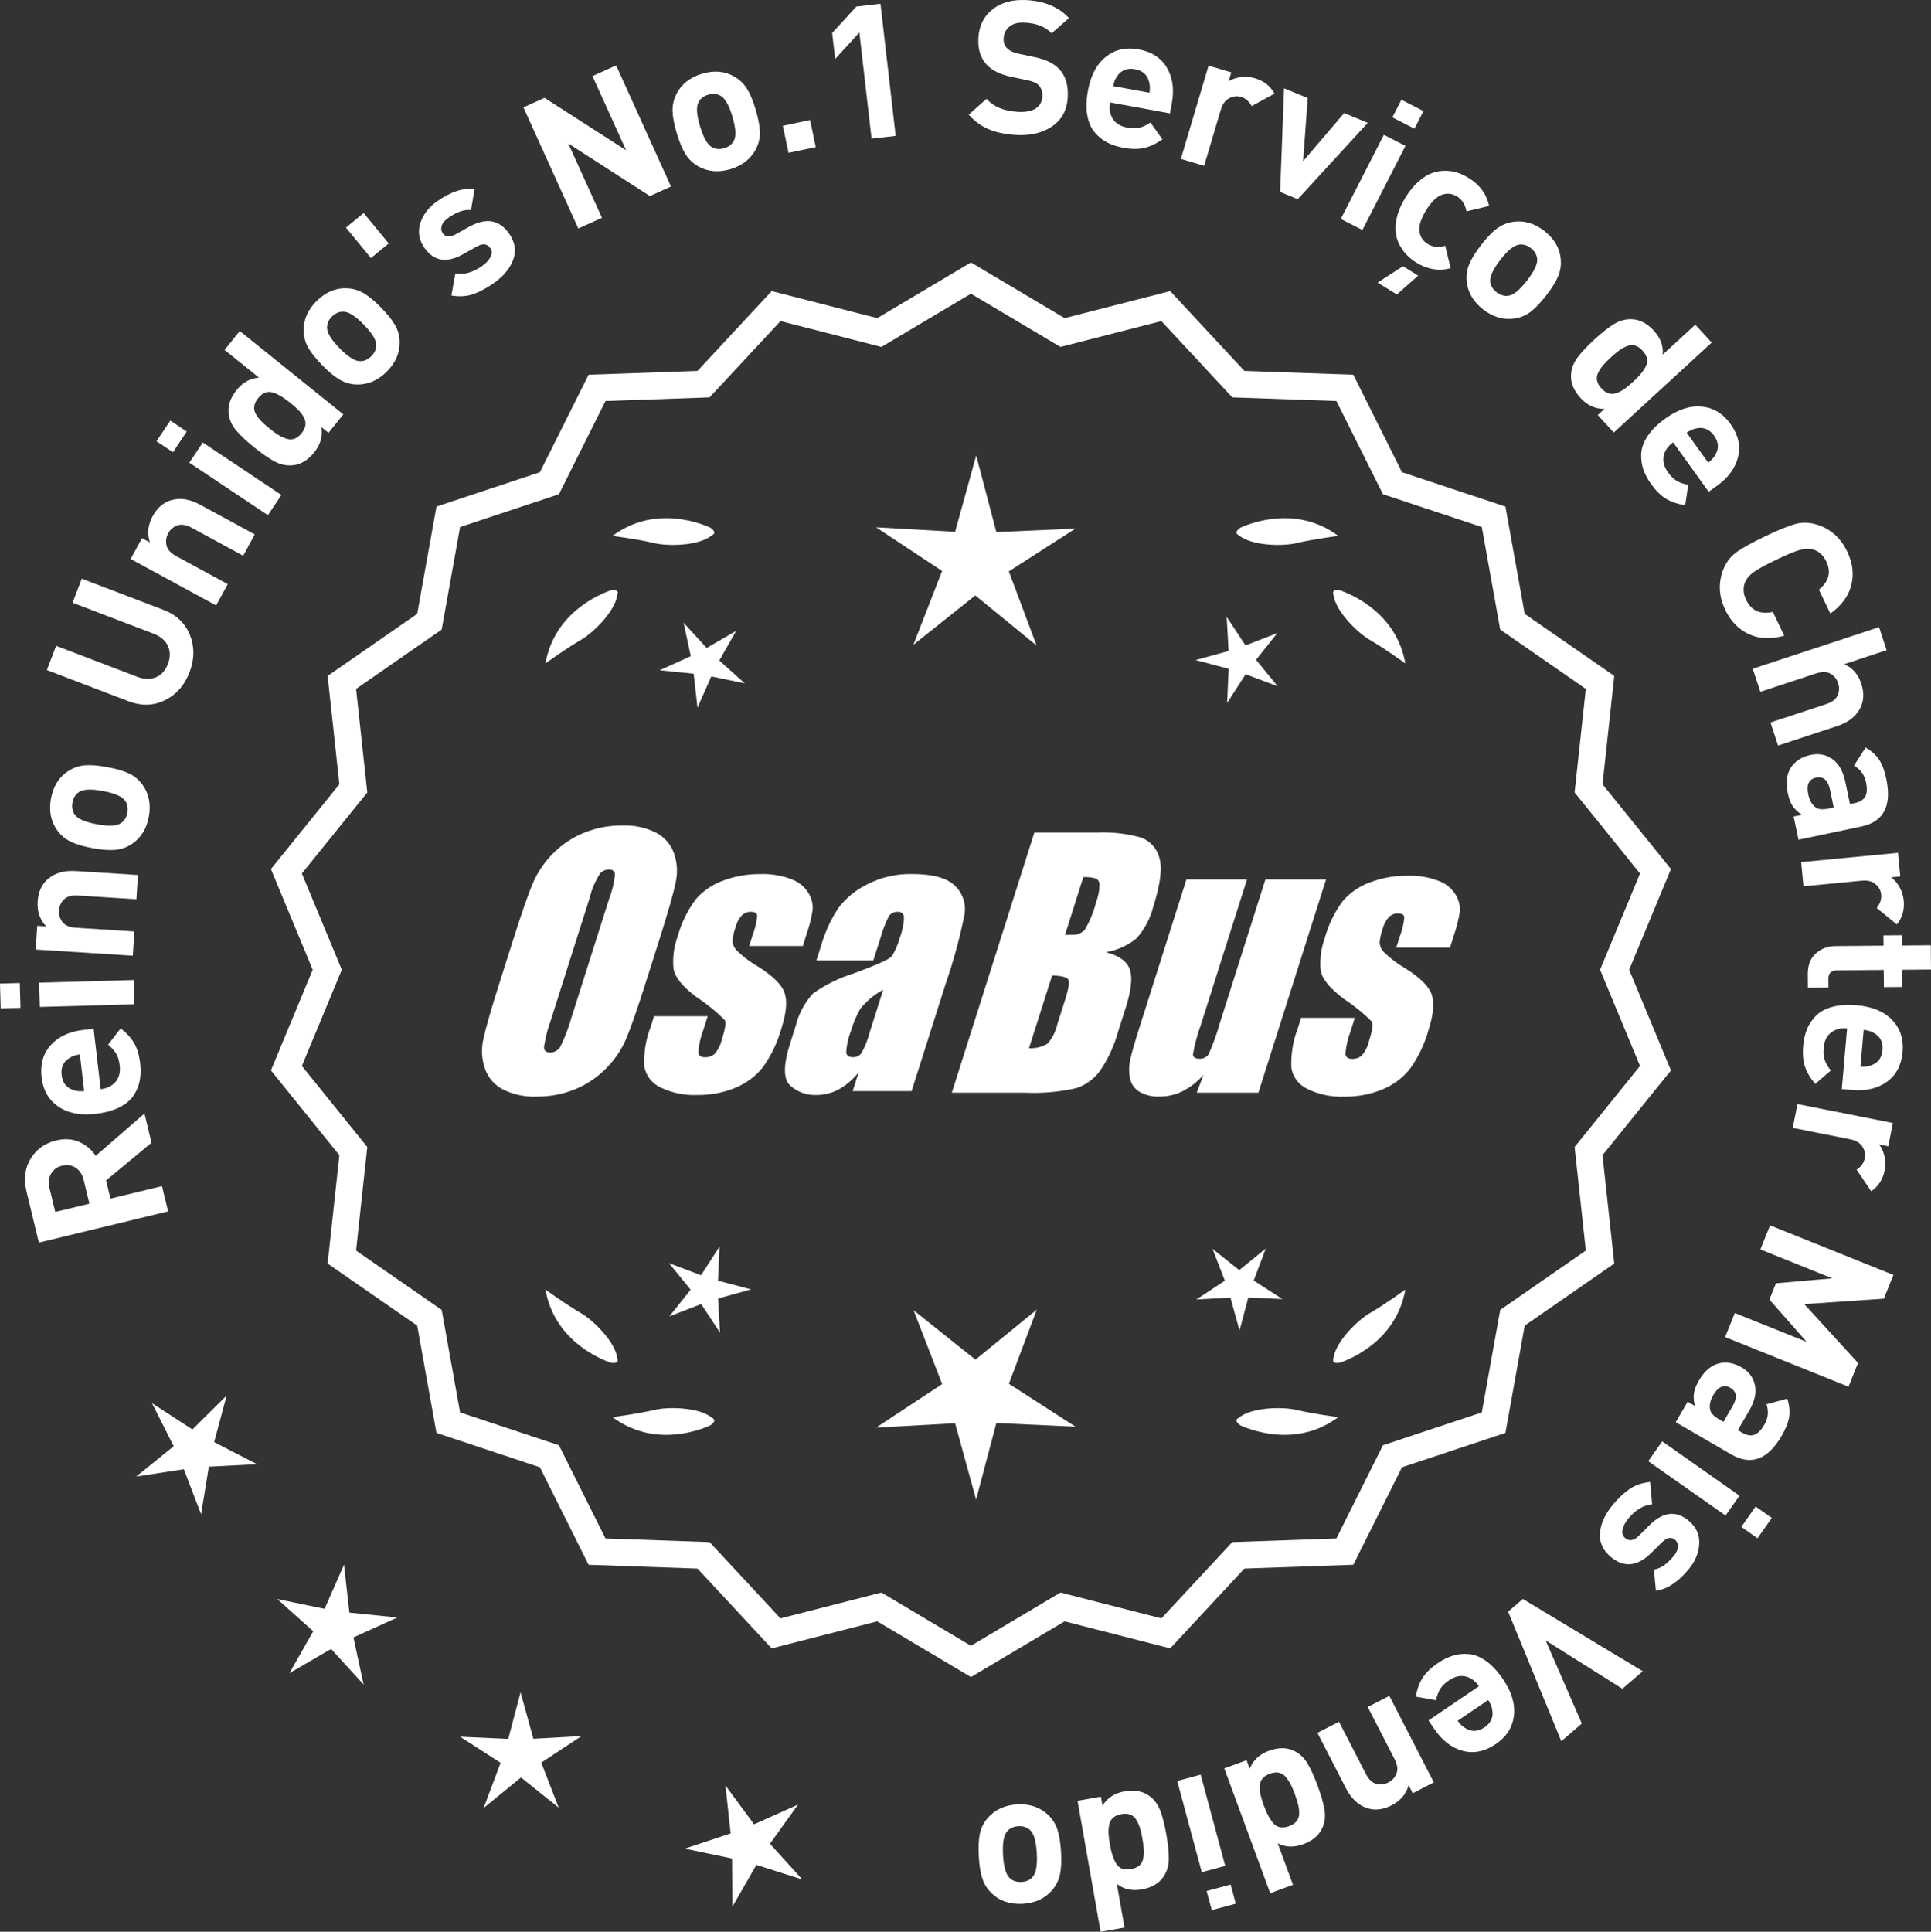 <?xml version="1.0" encoding="UTF-8"?>
<svg id="Layer_2" data-name="Layer 2" xmlns="http://www.w3.org/2000/svg" viewBox="0 0 299.892 299.974">
  <rect x="0" y="0" width="299.892" height="299.974" fill="#333333" stroke="none"/>
  <defs>
    <style>
      .cls-1 {
        fill: #fff;
      }
    </style>
  </defs>
  <g id="Layer_1-2" data-name="Layer 1">
    <g>
      <g>
        <polygon class="cls-1" points="35.202 216.704 29.883 221.977 23.605 217.892 26.976 224.58 21.151 229.289 28.554 228.149 31.232 235.144 32.436 227.752 39.916 227.366 33.257 223.937 35.202 216.704"/>
        <polygon class="cls-1" points="54.262 250.416 53.43 242.973 50.405 249.825 43.068 248.315 48.65 253.31 44.948 259.821 51.423 256.056 56.471 261.59 54.891 254.268 61.713 251.176 54.262 250.416"/>
        <polygon class="cls-1" points="82.835 270.008 80.848 262.785 78.932 270.027 71.45 269.684 77.745 273.744 75.107 280.754 80.913 276.022 86.765 280.698 84.058 273.713 90.313 269.592 82.835 270.008"/>
        <polygon class="cls-1" points="119.577 286.313 123.941 280.225 117.107 283.292 112.666 277.26 113.471 284.708 106.362 287.068 113.693 288.603 113.741 296.094 117.467 289.596 124.605 291.865 119.577 286.313"/>
      </g>
      <g>
        <path class="cls-1" d="M150.791,259.796l-14.465-8.599-16.302,4.175-11.457-12.326-16.818-.586-7.52-15.055-15.972-5.301-2.974-16.563-13.831-9.586,1.813-16.73-10.57-13.094,6.453-15.542-6.453-15.542,10.57-13.094-1.813-16.73,13.831-9.586,2.974-16.563,15.972-5.301,7.52-15.055,16.818-.586,11.457-12.326,16.302,4.175,14.465-8.599,14.465,8.599,16.302-4.175,11.457,12.326,16.818.586,7.52,15.055,15.972,5.301,2.974,16.563,13.831,9.586-1.813,16.73,10.57,13.094-6.453,15.542,6.453,15.542-10.57,13.094,1.813,16.73-13.831,9.586-2.974,16.563-15.972,5.301-7.52,15.055-16.818.586-11.457,12.326-16.302-4.175-14.465,8.599ZM136.803,247.878l13.988,8.315,13.988-8.315,15.764,4.038,11.079-11.92,16.263-.567,7.272-14.558,15.445-5.126,2.876-16.017,13.375-9.27-1.753-16.179,10.222-12.662-6.24-15.029,6.24-15.029-10.222-12.662,1.753-16.178-13.375-9.27-2.876-16.017-15.445-5.126-7.272-14.558-16.263-.567-11.079-11.92-15.764,4.038-13.988-8.316-13.988,8.316-15.764-4.038-11.079,11.92-16.263.567-7.272,14.558-15.445,5.126-2.876,16.017-13.375,9.27,1.753,16.178-10.222,12.662,6.24,15.029-6.24,15.029,10.222,12.662-1.753,16.179,13.375,9.27,2.876,16.017,15.445,5.126,7.272,14.558,16.263.567,11.079,11.92,15.764-4.038Z"/>
        <path class="cls-1" d="M150.791,260.423l-14.548-8.649-16.396,4.199-11.521-12.397-16.915-.59-7.563-15.141-16.063-5.332-2.991-16.658-13.91-9.641,1.823-16.826-10.632-13.17,6.49-15.631-6.49-15.631,10.632-13.17-1.823-16.826,13.91-9.641,2.991-16.659,16.063-5.332,7.563-15.141,16.915-.59,11.521-12.397,16.396,4.199,14.548-8.649,14.549,8.649,16.396-4.199,11.522,12.397,16.915.59,7.562,15.141,16.063,5.331,2.992,16.659,13.91,9.641-1.824,16.827,10.632,13.169-6.49,15.631,6.49,15.631-10.632,13.169,1.824,16.827-13.91,9.641-2.992,16.658-16.063,5.331-7.562,15.141-16.915.59-11.522,12.397-16.396-4.199-14.549,8.649ZM136.409,250.619l14.382,8.55,14.383-8.55,16.208,4.152,11.392-12.256,16.722-.583,7.477-14.968,15.88-5.271,2.957-16.468,13.752-9.531-1.803-16.634,10.509-13.019-6.416-15.453,6.416-15.453-10.509-13.019,1.803-16.634-13.752-9.531-2.957-16.468-15.88-5.271-7.477-14.968-16.722-.583-11.392-12.255-16.208,4.152-14.383-8.55-14.382,8.55-16.209-4.152-11.391,12.255-16.722.583-7.478,14.968-15.88,5.271-2.956,16.468-13.752,9.531,1.802,16.634-10.509,13.019,6.416,15.453-6.416,15.453,10.509,13.019-1.802,16.634,13.752,9.531,2.956,16.468,15.88,5.271,7.478,14.968,16.722.583,11.391,12.256,16.209-4.152ZM150.791,256.82l-14.071-8.365-15.857,4.062-11.145-11.99-16.359-.571-7.315-14.645-15.536-5.156-2.894-16.112-13.454-9.324,1.764-16.275-10.283-12.738,6.277-15.118-6.277-15.118,10.283-12.738-1.764-16.274,13.454-9.325,2.894-16.112,15.536-5.156,7.315-14.645,16.359-.57,11.145-11.99,15.857,4.062,14.071-8.365,14.071,8.365,15.858-4.062,11.144,11.99,16.36.57,7.314,14.644,15.537,5.157,2.894,16.112,13.454,9.325-1.765,16.275,10.283,12.738-6.277,15.118,6.277,15.118-10.283,12.737,1.765,16.275-13.454,9.324-2.894,16.112-15.537,5.156-7.314,14.644-16.36.571-11.144,11.99-15.858-4.062-14.071,8.365ZM136.886,247.3l13.905,8.266,13.905-8.266,15.671,4.014,11.013-11.849,16.167-.564,7.229-14.472,15.354-5.096,2.858-15.922,13.296-9.215-1.743-16.083,10.16-12.587-6.203-14.94,6.204-14.94-10.161-12.587,1.743-16.082-13.296-9.215-2.858-15.922-15.354-5.096-7.229-14.471-16.167-.564-11.013-11.849-15.671,4.014-13.905-8.266-13.905,8.266-15.67-4.014-11.014,11.849-16.166.564-7.229,14.471-15.353,5.096-2.858,15.922-13.296,9.215,1.742,16.082-10.161,12.587,6.204,14.94-6.203,14.94,10.16,12.587-1.742,16.083,13.296,9.215,2.858,15.922,15.353,5.096,7.229,14.472,16.166.564,11.014,11.849,15.67-4.014Z"/>
      </g>
      <g>
        <polygon class="cls-1" points="111.511 198.871 111.754 193.565 108.876 198.029 103.905 196.158 107.26 200.275 103.945 204.424 108.898 202.505 111.819 206.941 111.525 201.638 116.646 200.229 111.511 198.871"/>
        <polygon class="cls-1" points="161.017 203.37 151.486 211.138 141.879 203.463 146.322 214.929 136.053 221.693 148.331 221.011 151.591 232.867 154.736 220.98 167.02 221.543 156.686 214.878 161.017 203.37"/>
        <polygon class="cls-1" points="194.705 198.853 196.576 193.883 192.459 197.238 188.309 193.923 190.228 198.875 185.793 201.797 191.096 201.502 192.504 206.623 193.863 201.489 199.168 201.732 194.705 198.853"/>
      </g>
      <g>
        <path class="cls-1" d="M192.406,220.147c-.197.099-.32.215-.359.348-.001.002-.003.003-.005.005.001 0.0.002.001.003.001-.063.227.115.505.606.846,2.043.909,8.925,3.375,15.191-1.283,0,0-4.07-.534-6.459-1.115-2.166-.527-6.98-.443-8.977,1.198Z"/>
        <path class="cls-1" d="M207.069,211.413c0.0.002-0.0.004-0.0.007.001-0.0.002-.001.003-.001.11.208.43.288,1.022.199,2.109-.742,8.805-3.676,10.161-11.365,0,0-3.325,2.407-5.461,3.625-1.936,1.104-5.378,4.471-5.703,7.036-.075.207-.085.376-.022.5Z"/>
      </g>
      <g>
        <path class="cls-1" d="M110.559,220.147c.197.099.32.215.359.348.001.002.003.003.005.005-.001 0-.002.001-.003.001.063.227-.115.505-.606.846-2.043.909-8.925,3.375-15.191-1.283,0,0,4.07-.534,6.459-1.115,2.166-.527,6.98-.443,8.977,1.198Z"/>
        <path class="cls-1" d="M95.895,211.413c-0.0.002 0.0.004 0.0.007-.001-0-.002-.001-.003-.001-.11.208-.43.288-1.022.199-2.109-.742-8.805-3.676-10.161-11.365,0,0,3.325,2.407,5.461,3.625,1.936,1.104,5.378,4.471,5.703,7.036.075.207.085.376.022.5Z"/>
      </g>
      <g>
        <path class="cls-1" d="M110.559,83.131c.197-.099.32-.215.359-.348.001-.002.003-.003.005-.005-.001-0-.002-.001-.003-.001.063-.227-.115-.505-.606-.846-2.043-.909-8.925-3.375-15.191,1.283,0,0,4.07.534,6.459,1.115,2.166.527,6.98.443,8.977-1.198Z"/>
        <path class="cls-1" d="M95.895,91.864c-0-.002 0-.004 0-.007-.001 0-.002.001-.003.001-.11-.208-.43-.288-1.022-.199-2.109.742-8.805,3.676-10.161,11.365,0,0,3.325-2.407,5.461-3.625,1.936-1.104,5.378-4.471,5.703-7.036.075-.207.085-.376.022-.5Z"/>
      </g>
      <g>
        <path class="cls-1" d="M192.406,83.131c-.197-.099-.32-.215-.359-.348-.001-.002-.003-.003-.005-.005.001-0.0.002-.001.003-.001-.063-.227.115-.505.606-.846,2.043-.909,8.925-3.375,15.191,1.283,0,0-4.07.534-6.459,1.115-2.166.527-6.98.443-8.977-1.198Z"/>
        <path class="cls-1" d="M207.069,91.864c0-.002-0-.004-0-.007.001 0.0.002.001.003.001.11-.208.43-.288,1.022-.199,2.109.742,8.805,3.676,10.161,11.365,0,0-3.325-2.407-5.461-3.625-1.936-1.104-5.378-4.471-5.703-7.036-.075-.207-.085-.376-.022-.5Z"/>
      </g>
      <g id="Group_4" data-name="Group 4">
        <g id="Group_1" data-name="Group 1">
          <path id="Path_1" data-name="Path 1" class="cls-1" d="M100.249,152.69c-1.287,4.058-2.289,6.932-3.006,8.623-.743,1.73-1.811,3.301-3.145,4.628-1.374,1.392-3.018,2.488-4.831,3.221-1.89.759-3.911,1.14-5.947,1.123-1.762.067-3.514-.296-5.104-1.059-1.333-.652-2.362-1.794-2.872-3.188-.534-1.48-.633-3.081-.285-4.615.343-1.661,1.174-4.572,2.493-8.734l2.193-6.911c1.287-4.058,2.289-6.932,3.006-8.623.743-1.73,1.811-3.301,3.145-4.628,1.374-1.392,3.018-2.488,4.831-3.221,1.89-.757,3.911-1.138,5.947-1.12,1.762-.067,3.514.296,5.104,1.059,1.332.654,2.36,1.796,2.872,3.189.534,1.48.633,3.082.285,4.616-.343,1.661-1.173,4.571-2.492,8.731l-2.194,6.909ZM94.658,139.416c.442-1.159.728-2.373.849-3.608-.025-.526-.342-.786-.951-.786-.528.006-1.028.236-1.375.634-.738,1.153-1.278,2.422-1.598,3.754l-5.99,18.863c-.521,1.405-.892,2.861-1.11,4.343,0,.552.337.824.98.824.663-.002,1.272-.367,1.586-.951.708-1.449,1.281-2.96,1.712-4.514l5.891-18.565.005.005Z"/>
          <path id="Path_2" data-name="Path 2" class="cls-1" d="M124.685,146.898h-8.337l.571-1.795c.36-.932.588-1.91.678-2.904-.032-.406-.374-.609-1.027-.609-.511-.005-1.002.199-1.36.563-.44.48-.76,1.059-.932,1.687-.261.721-.434,1.471-.516,2.234.027.588.273,1.145.692,1.559.987.957,2.09,1.787,3.283,2.47,2.283,1.433,3.65,2.78,4.102,4.039.45,1.262.298,3.1-.469,5.516-.606,2.188-1.593,4.253-2.916,6.099-1.134,1.403-2.607,2.494-4.28,3.17-1.866.76-3.866,1.137-5.881,1.11-1.989.089-3.969-.323-5.758-1.198-1.308-.611-2.234-1.824-2.479-3.246-.096-2.11.247-4.217,1.008-6.188l.507-1.598h8.334l-.665,2.097c-.426,1.113-.691,2.281-.786,3.469.038.533.375.799.995.799.573.035,1.136-.159,1.566-.539.535-.66.914-1.431,1.11-2.258.501-1.579.646-2.568.436-2.968-1.324-1.328-2.782-2.516-4.35-3.545-2.238-1.661-3.445-3.17-3.62-4.527-.144-1.635.068-3.281.622-4.825.569-2.111,1.53-4.096,2.831-5.852,1.142-1.318,2.605-2.319,4.247-2.904,1.841-.694,3.795-1.04,5.763-1.02,1.695-.065,3.385.22,4.965.837,1.093.416,2.01,1.195,2.597,2.206.446.77.652,1.655.589,2.543-.197,1.246-.505,2.473-.919,3.665l-.603,1.927v-.013Z"/>
          <path id="Path_3" data-name="Path 3" class="cls-1" d="M135.623,149.15h-8.832l.704-2.219c.594-2.102,1.506-4.101,2.703-5.929,1.19-1.558,2.727-2.818,4.489-3.678,2.159-1.102,4.557-1.651,6.981-1.598,3.183,0,5.391.602,6.626,1.807,1.207,1.138,1.77,2.801,1.503,4.439-.732,3.678-1.717,7.301-2.948,10.842l-5.275,16.619h-9.151l.939-2.948c-.833,1.085-1.877,1.991-3.069,2.663-1.084.587-2.299.892-3.532.888-1.495.057-2.952-.476-4.058-1.483-1.059-.989-1.059-3.155,0-6.499l.863-2.723c.457-1.89,1.387-3.633,2.701-5.066,1.961-1.384,4.13-2.445,6.425-3.145,3.5-1.3,5.432-2.171,5.795-2.614.543-.846.947-1.772,1.198-2.745.429-1.076.669-2.218.71-3.376-.029-.466-.43-.82-.895-.792-.018.001-.037.003-.055.005-.549-.041-1.079.21-1.395.66-.559,1.094-1.001,2.244-1.319,3.43l-1.105,3.462ZM137.167,153.689c-1.375.739-2.587,1.749-3.563,2.968-.617,1.087-1.105,2.242-1.452,3.442-.417,1.06-.665,2.179-.735,3.316.057.494.387.748,1.008.748.515.039,1.016-.18,1.337-.584.548-.968.966-2.005,1.243-3.082l2.162-6.809Z"/>
        </g>
        <g id="Group_3" data-name="Group 3">
          <path id="Path_7" data-name="Path 7" class="cls-1" d="M160.631,129.284h9.778c2.286-.102,4.574.159,6.778.773,1.417.502,2.491,1.676,2.866,3.132.482,1.573.169,4.102-.939,7.589-.458,1.832-1.352,3.527-2.606,4.939-1.376,1.117-3.019,1.855-4.768,2.143,2.092.552,3.341,1.458,3.747,2.732s.191,3.227-.647,5.852l-1.186,3.747c-.599,2.16-1.543,4.209-2.797,6.068-.911,1.247-2.181,2.187-3.64,2.694-2.64.61-5.352.853-8.059.723h-11.338l12.82-40.394h-.012ZM163.401,151.467l-3.594,11.305c1.003.055,2-.187,2.866-.697.763-.878,1.295-1.933,1.548-3.069l1.198-3.766c.552-1.731.712-2.779.481-3.145-.229-.368-1.059-.571-2.505-.622l.005-.007ZM168.245,136.199l-2.847,8.985c.425-.019.755-.025.989-.025.773.074,1.538-.207,2.08-.762.796-1.36,1.394-2.827,1.775-4.356.325-.849.501-1.747.519-2.656.007-.396-.201-.766-.545-.964-.638-.177-1.299-.25-1.96-.218l-.012-.003Z"/>
          <path id="Path_8" data-name="Path 8" class="cls-1" d="M205.94,136.569l-10.506,33.107h-9.574l1.034-2.752c-.9,1.034-1.989,1.886-3.208,2.511-1.107.552-2.327.839-3.563.837-1.145.071-2.284-.208-3.267-.799-.732-.487-1.233-1.252-1.389-2.118-.163-.914-.146-1.851.051-2.759.197-.957.742-2.86,1.649-5.7l7.089-22.332h9.409l-7.152,22.528c-.542,1.492-.956,3.028-1.236,4.59,0,.481.317.723.97.723.596.053,1.171-.237,1.483-.748.687-1.562,1.264-3.17,1.725-4.812l7.07-22.28h9.409l.005.004Z"/>
          <path id="Path_9" data-name="Path 9" class="cls-1" d="M225.182,147.151h-8.338l.571-1.795c.36-.932.588-1.91.678-2.904-.032-.406-.374-.609-1.027-.609-.511-.004-1.001.199-1.359.563-.44.48-.76,1.059-.932,1.687-.26.721-.432,1.47-.514,2.231.027.588.273,1.145.692,1.559.986.958,2.089,1.788,3.281,2.472,2.283,1.433,3.65,2.78,4.102,4.039.45,1.262.298,3.1-.469,5.516-.606,2.188-1.593,4.253-2.916,6.099-1.134,1.403-2.607,2.494-4.28,3.17-1.866.76-3.866,1.137-5.881,1.11-1.989.089-3.969-.323-5.758-1.198-1.308-.611-2.234-1.824-2.479-3.246-.096-2.11.247-4.217,1.008-6.188l.507-1.598h8.338l-.665,2.099c-.426,1.113-.691,2.281-.786,3.469.038.533.375.799.995.799.573.035,1.136-.159,1.566-.539.535-.66.914-1.431,1.11-2.258.501-1.579.646-2.568.436-2.968-1.324-1.328-2.782-2.516-4.35-3.545-2.238-1.661-3.445-3.17-3.62-4.527-.144-1.635.068-3.281.622-4.825.569-2.111,1.53-4.096,2.831-5.852,1.142-1.318,2.605-2.319,4.247-2.904,1.841-.694,3.795-1.04,5.763-1.02,1.695-.065,3.385.22,4.965.837,1.096.414,2.016,1.194,2.606,2.206.446.77.652,1.655.589,2.543-.197,1.246-.505,2.473-.919,3.665l-.609,1.921-.007-.009Z"/>
        </g>
      </g>
      <g>
        <path class="cls-1" d="M22.434,172.915l1.099,4.538-7.06,5.853.682,2.819,8.006-1.935.946,3.918-20.069,4.852-1.901-7.864c-.48-1.992-.272-3.718.628-5.179.9-1.46,2.214-2.4,3.942-2.818,1.336-.323,2.537-.245,3.607.232,1.069.477,1.92,1.197,2.55,2.158l7.57-6.573ZM11.762,181.342c-.616-.408-1.317-.517-2.107-.326s-1.364.609-1.727,1.253c-.36.644-.439,1.389-.235,2.235l.893,3.693,5.299-1.281-.893-3.693c-.204-.846-.613-1.473-1.229-1.881Z"/>
        <path class="cls-1" d="M14.539,159.743l1.097,9.39c1-.117,1.772-.499,2.319-1.147.548-.648.761-1.49.64-2.527-.091-.768-.274-1.384-.552-1.848-.278-.464-.698-.926-1.257-1.386l1.951-2.535c.921.71,1.618,1.471,2.092,2.281.474.811.786,1.86.937,3.146.113.96.094,1.843-.055,2.649-.149.805-.463,1.577-.942,2.314-.479.738-1.213,1.358-2.204,1.864-.992.506-2.219.843-3.678,1.014-2.401.28-4.347-.095-5.84-1.128-1.493-1.032-2.355-2.537-2.586-4.515-.239-2.055.239-3.736,1.439-5.044,1.2-1.308,2.885-2.089,5.056-2.343l1.583-.185ZM12.407,163.729c-.65.096-1.176.274-1.573.534-.983.582-1.403,1.478-1.262,2.688.141,1.21.757,1.984,1.848,2.324.447.162.998.215,1.653.157l-.666-5.703Z"/>
        <path class="cls-1" d="M3.073,152.65l.108,3.855-3.072.086-.109-3.855,3.073-.086ZM20.757,152.183l.105,3.769-14.668.412-.105-3.769,14.668-.412Z"/>
        <path class="cls-1" d="M21.426,135.879l-.239,3.762-9.117-.581c-.945-.06-1.655.141-2.131.605-.475.464-.733,1.033-.777,1.708-.044.695.141,1.302.553,1.822.412.521,1.092.811,2.037.871l9.116.581-.24,3.762-15.078-.961.234-3.676,1.39.089c-.98-1.05-1.42-2.338-1.324-3.862.095-1.485.615-2.644,1.56-3.475,1.087-.957,2.547-1.378,4.38-1.261l9.638.614Z"/>
        <path class="cls-1" d="M16.677,119.124c1.426.266,2.558.6,3.396,1.002.84.403,1.533.989,2.077,1.759.996,1.406,1.316,3.058.964,4.958-.351,1.882-1.245,3.298-2.68,4.25-.806.519-1.672.814-2.601.887-.928.073-2.095-.022-3.501-.284s-2.524-.594-3.354-.994c-.829-.4-1.527-.988-2.091-1.761-.996-1.405-1.32-3.049-.97-4.93.362-1.938,1.258-3.365,2.687-4.278.804-.518,1.667-.815,2.585-.89.918-.074,2.081.019,3.487.281ZM15.986,122.831c-1.844-.344-3.094-.282-3.752.186-.519.356-.846.895-.98,1.617-.131.703-.019,1.314.338,1.833.444.673,1.589,1.181,3.431,1.525,1.864.347,3.123.287,3.781-.18.52-.355.844-.885.974-1.588.136-.722.025-1.342-.33-1.861-.445-.673-1.599-1.183-3.461-1.53Z"/>
        <path class="cls-1" d="M25.381,94.696c2.005.766,3.375,2.066,4.112,3.9.738,1.834.721,3.763-.051,5.785-.773,2.023-2.046,3.472-3.818,4.347-1.773.875-3.661.929-5.666.164l-12.679-4.843,1.438-3.766,12.544,4.792c1.102.421,2.081.454,2.94.1.86-.354,1.486-1.046,1.88-2.076.395-1.029.39-1.967-.011-2.814-.401-.846-1.152-1.48-2.255-1.901l-12.543-4.792,1.428-3.738,12.68,4.843Z"/>
        <path class="cls-1" d="M39.568,82.984l-1.801,3.312-8.025-4.363c-.832-.452-1.562-.568-2.188-.348s-1.102.628-1.424,1.223c-.333.611-.421,1.24-.267,1.885.156.646.649,1.195,1.48,1.647l8.027,4.363-1.801,3.312-13.274-7.216,1.759-3.236,1.224.665c-.447-1.365-.306-2.718.425-4.06.709-1.308,1.669-2.14,2.875-2.497,1.39-.411,2.891-.177,4.505.7l8.484,4.612Z"/>
        <path class="cls-1" d="M29.005,67.017l-2.142,3.208-2.557-1.707,2.141-3.208,2.558,1.706ZM43.702,76.862l-2.093,3.136-12.206-8.146,2.094-3.136,12.205,8.146Z"/>
        <path class="cls-1" d="M53.326,64.348l-2.31,2.869-1.107-.891c.235,1.405-.134,2.71-1.104,3.914-.993,1.235-2.116,1.906-3.371,2.014-.938.088-1.86-.108-2.765-.588-.905-.479-1.968-1.211-3.187-2.193-1.204-.97-2.138-1.845-2.8-2.626-.663-.781-1.051-1.639-1.166-2.576-.162-1.248.248-2.481,1.23-3.701.971-1.205,2.131-1.845,3.483-1.923l-5.353-4.31,2.363-2.937,16.084,12.948ZM45.065,62.538c-1.099-.885-2.04-1.426-2.825-1.623-.784-.197-1.504.111-2.158.924-.339.422-.538.839-.598,1.25-.058.412.026.816.255,1.21.228.395.501.757.818,1.087.317.33.748.713,1.289,1.15.543.437,1.01.775,1.398,1.014.391.24.807.432,1.249.577.441.145.858.145,1.248-.001.39-.145.755-.429,1.094-.85.339-.421.538-.838.598-1.25.058-.412-.024-.819-.245-1.222-.223-.402-.5-.774-.833-1.117-.332-.342-.763-.725-1.29-1.15Z"/>
        <path class="cls-1" d="M59.169,47.752c1.015,1.036,1.751,1.959,2.206,2.771.457.812.688,1.689.691,2.632.009,1.723-.678,3.261-2.059,4.613-1.368,1.339-2.913,1.986-4.636,1.941-.955-.037-1.834-.293-2.636-.766-.803-.473-1.704-1.221-2.705-2.243s-1.727-1.935-2.176-2.74c-.449-.804-.683-1.685-.7-2.642-.008-1.722.67-3.254,2.037-4.593,1.41-1.38,2.962-2.033,4.655-1.961.956.038,1.833.29,2.628.756.794.467,1.692,1.21,2.693,2.233ZM56.476,50.39c-1.312-1.34-2.371-2.007-3.179-2.002-.628-.006-1.205.247-1.73.761-.511.501-.77,1.065-.775,1.694-.022.807.622,1.88,1.935,3.219,1.326,1.354,2.391,2.028,3.197,2.023.63.007,1.2-.24,1.711-.741.524-.514.79-1.085.797-1.714.022-.806-.629-1.886-1.955-3.24Z"/>
        <path class="cls-1" d="M60.368,37.802l-2.754,2.267-3.889-4.724,2.754-2.267,3.889,4.724Z"/>
        <path class="cls-1" d="M79.084,36.297c.914,1.319,1.12,2.665.614,4.039-.504,1.375-1.527,2.596-3.069,3.666-1.143.794-2.21,1.358-3.201,1.693-.991.335-2.1.399-3.327.191l.619-3.431c1.304.249,2.678-.128,4.123-1.131.603-.419,1.044-.884,1.324-1.396.281-.512.271-.982-.025-1.411-.475-.683-1.176-.76-2.104-.234l-2.134,1.198c-2.549,1.416-4.544,1.083-5.988-.998-.86-1.239-1.067-2.53-.625-3.874.446-1.344,1.334-2.479,2.669-3.405,2.112-1.466,4.028-2.078,5.749-1.837l-.566,3.252c-1.006-.126-2.159.263-3.462,1.167-.587.408-.947.829-1.082,1.263-.134.434-.086.818.146,1.152.43.62,1.106.679,2.03.179l2.086-1.165c2.627-1.47,4.701-1.11,6.223,1.082Z"/>
        <path class="cls-1" d="M104.208,28.959l-3.275,1.484-12.68-8.169,5.23,11.543-3.672,1.664-8.521-18.808,3.275-1.484,12.667,8.142-5.219-11.517,3.672-1.664,8.521,18.808Z"/>
        <path class="cls-1" d="M117.354,17.012c.415,1.389.636,2.549.661,3.48.025.931-.179,1.814-.615,2.651-.794,1.529-2.118,2.57-3.969,3.123-1.835.548-3.504.401-5.007-.442-.828-.479-1.487-1.114-1.977-1.906s-.938-1.874-1.347-3.245c-.41-1.371-.626-2.517-.649-3.438-.023-.921.18-1.809.61-2.665.795-1.528,2.109-2.567,3.942-3.115,1.891-.565,3.567-.42,5.033.433.828.479,1.486,1.11,1.973,1.893.486.783.934,1.86,1.344,3.23ZM113.742,18.091c-.537-1.797-1.164-2.881-1.88-3.252-.553-.299-1.182-.343-1.886-.133-.686.205-1.178.584-1.476,1.137-.396.703-.325,1.953.212,3.75.543,1.815,1.172,2.909,1.888,3.28.554.299,1.173.346,1.859.141.702-.21,1.204-.592,1.503-1.145.396-.703.321-1.962-.221-3.778Z"/>
        <path class="cls-1" d="M126.689,22.839l-4.229.889-.882-4.2,4.229-.888.882,4.2Z"/>
        <path class="cls-1" d="M139.103,21.096l-3.745.431-1.895-16.479-3.761,4.111-.464-4.033,3.76-4.111,3.745-.431,2.359,20.513Z"/>
        <path class="cls-1" d="M165.824,15.14c-.111,1.95-.914,3.438-2.406,4.466-1.492,1.028-3.358,1.477-5.597,1.349-1.641-.094-3.047-.383-4.22-.867-1.173-.483-2.224-1.246-3.151-2.287l2.756-2.456c1.092,1.225,2.709,1.899,4.851,2.022,1.196.069,2.121-.1,2.773-.509.653-.407,1.004-1.027,1.052-1.857.04-.714-.139-1.296-.539-1.745-.347-.369-.951-.635-1.812-.802l-2.44-.518c-1.723-.351-3.022-.997-3.897-1.938-.929-1.021-1.343-2.401-1.243-4.138.107-1.872.841-3.345,2.2-4.419,1.358-1.074,3.139-1.548,5.339-1.421,2.779.16,4.953,1.089,6.521,2.786l-2.692,2.372c-.911-1.001-2.293-1.555-4.146-1.662-1.024-.059-1.82.142-2.389.604-.569.461-.874,1.068-.917,1.821-.036.618.128,1.121.494,1.51.421.431,1.033.728,1.837.89l2.439.518c1.741.352,3.022.968,3.844,1.848,1.005,1.045,1.452,2.523,1.343,4.434Z"/>
        <path class="cls-1" d="M181.704,17.602l-9.3-1.699c-.182.989-.042,1.84.418,2.553.459.713,1.203,1.163,2.229,1.351.761.139,1.403.144,1.929.013.524-.13,1.09-.395,1.692-.796l1.853,2.608c-.948.672-1.879,1.116-2.793,1.333s-2.008.208-3.282-.025c-.951-.174-1.79-.45-2.517-.828-.727-.378-1.373-.904-1.938-1.577-.565-.673-.943-1.558-1.138-2.654-.192-1.096-.156-2.367.108-3.813.434-2.377,1.362-4.129,2.786-5.254s3.115-1.509,5.076-1.151c2.034.372,3.501,1.323,4.4,2.853.899,1.531,1.154,3.37.761,5.519l-.286,1.569ZM178.517,14.396c.099-.65.082-1.203-.051-1.66-.268-1.111-1.002-1.775-2.2-1.994-1.198-.219-2.119.144-2.764,1.087-.286.38-.498.892-.634,1.535l5.648,1.032Z"/>
        <path class="cls-1" d="M197.933,14.534l-3.542,1.942c-.403-.745-.958-1.223-1.662-1.432-.611-.182-1.223-.111-1.832.212-.61.323-1.042.911-1.296,1.763l-2.594,8.729-3.614-1.074,4.305-14.483,3.529,1.049-.412,1.39c.502-.335,1.127-.552,1.873-.653s1.49-.042,2.231.179c1.37.407,2.376,1.201,3.014,2.378Z"/>
        <path class="cls-1" d="M212.423,19.072l-10.878,11.859-2.735-1.127.608-16.091,3.674,1.514-.716,9.805,6.373-7.473,3.674,1.513Z"/>
        <path class="cls-1" d="M211.588,35.716l-3.355-1.718,6.686-13.062,3.356,1.718-6.687,13.062ZM219.674,19.982l-3.433-1.757,1.401-2.736,3.432,1.757-1.4,2.736Z"/>
        <path class="cls-1" d="M220.251,42.798l-3.312,2.93-2.985-1.845,3.93-2.549,2.367,1.464ZM225.289,41.651c-1.839.476-3.613.186-5.323-.872-.544-.335-1.032-.722-1.466-1.161-.433-.438-.814-.97-1.145-1.594-.33-.624-.534-1.296-.612-2.015-.079-.719.004-1.543.249-2.471s.676-1.894,1.297-2.897c.62-1.003,1.29-1.822,2.013-2.455.721-.634,1.417-1.072,2.091-1.315.673-.243,1.365-.361,2.076-.353.712.008,1.357.112,1.939.312.58.2,1.142.468,1.685.803,1.728,1.067,2.785,2.517,3.175,4.35l-3.512.829c-.209-1.061-.691-1.825-1.448-2.292-.755-.468-1.536-.564-2.343-.29-.843.297-1.666,1.096-2.469,2.394-.814,1.316-1.165,2.417-1.054,3.304.115.844.55,1.499,1.307,1.967.757.467,1.655.558,2.697.27l.843,3.488Z"/>
        <path class="cls-1" d="M240.146,45.861c-.889,1.146-1.704,2-2.445,2.562-.742.562-1.581.909-2.515,1.041-1.706.243-3.322-.228-4.85-1.413-1.513-1.173-2.363-2.616-2.552-4.328-.094-.953.04-1.859.4-2.717.359-.859.979-1.853,1.855-2.983s1.683-1.973,2.419-2.528c.736-.555,1.578-.906,2.524-1.053,1.704-.243,3.313.222,4.826,1.395,1.558,1.208,2.416,2.657,2.574,4.346.093.952-.038,1.854-.392,2.705-.355.851-.97,1.842-1.847,2.972ZM237.167,43.55c1.148-1.481,1.666-2.622,1.552-3.42-.079-.624-.408-1.161-.989-1.611-.565-.438-1.16-.618-1.783-.539-.802.087-1.778.873-2.927,2.354-1.162,1.497-1.686,2.645-1.57,3.443.078.624.4,1.155.965,1.593.581.45,1.183.636,1.807.557.803-.088,1.784-.88,2.946-2.377Z"/>
        <path class="cls-1" d="M250.627,67.164l-2.491-2.712,1.045-.961c-1.424.022-2.658-.537-3.705-1.676-1.072-1.167-1.568-2.378-1.488-3.634.054-.942.385-1.824.995-2.646.609-.823,1.49-1.764,2.644-2.823,1.139-1.046,2.145-1.839,3.016-2.376.87-.538,1.778-.793,2.72-.767,1.259.026,2.418.615,3.477,1.769,1.047,1.139,1.507,2.383,1.382,3.732l5.061-4.65,2.552,2.776-15.205,13.97ZM253.648,59.267c1.041-.955,1.716-1.806,2.027-2.552.313-.746.116-1.504-.591-2.273-.366-.399-.748-.657-1.146-.777-.399-.12-.812-.096-1.234.071-.425.167-.824.383-1.198.647-.373.265-.816.632-1.329,1.104-.513.471-.917.881-1.211,1.231-.296.35-.548.733-.757,1.148-.21.415-.272.827-.187,1.234s.312.81.679,1.209c.364.398.747.658,1.146.777.4.119.814.099,1.245-.06s.841-.378,1.229-.656c.388-.278.83-.645,1.328-1.103Z"/>
        <path class="cls-1" d="M265.363,76.367l-5.52-7.675c-.816.587-1.307,1.296-1.47,2.128-.165.833.06,1.672.669,2.52.451.628.911,1.077,1.38,1.347.469.271,1.059.471,1.771.601l-.475,3.164c-1.15-.174-2.128-.5-2.937-.978-.809-.479-1.591-1.243-2.347-2.295-.565-.785-.978-1.566-1.239-2.342-.261-.777-.361-1.604-.301-2.48.06-.877.4-1.777,1.023-2.7.62-.924,1.528-1.814,2.721-2.672,1.962-1.411,3.846-2.028,5.652-1.851s3.291,1.074,4.454,2.691c1.208,1.679,1.604,3.382,1.191,5.108-.413,1.727-1.507,3.228-3.28,4.503l-1.295.931ZM265.291,71.847c.521-.399.895-.81,1.116-1.231.576-.986.509-1.974-.202-2.963-.712-.989-1.627-1.367-2.744-1.134-.47.075-.979.298-1.522.666l3.353,4.661Z"/>
        <path class="cls-1" d="M277.094,98.709c-2.059.58-3.888.502-5.482-.234-1.597-.736-2.821-1.992-3.673-3.771-.953-1.988-1.098-3.966-.433-5.935.444-1.264,1.128-2.241,2.053-2.93.923-.689,2.439-1.54,4.55-2.551,2.108-1.011,3.723-1.661,4.838-1.95,1.116-.289,2.306-.21,3.569.235,1.951.716,3.403,2.067,4.356,4.054.852,1.778,1.065,3.52.638,5.225-.426,1.705-1.51,3.179-3.251,4.421l-1.779-3.713c1.561-1.262,1.943-2.722,1.148-4.378-.476-.994-1.17-1.615-2.082-1.864-.568-.157-1.228-.135-1.979.064-.752.199-1.99.713-3.716,1.54-1.727.827-2.901,1.471-3.528,1.932-.626.461-1.056.962-1.289,1.503-.378.867-.329,1.797.147,2.791.803,1.674,2.184,2.298,4.146,1.872l1.768,3.687Z"/>
        <path class="cls-1" d="M276.141,115.774l-1.18-3.581,8.675-2.861c.899-.297,1.484-.749,1.753-1.356.268-.607.295-1.233.083-1.875-.218-.661-.615-1.156-1.192-1.485s-1.314-.345-2.215-.048l-8.675,2.86-1.181-3.58,19.61-6.466,1.18,3.581-6.582,2.17c1.287.572,2.168,1.575,2.641,3.007.467,1.414.416,2.682-.15,3.805-.652,1.294-1.851,2.229-3.595,2.804l-9.172,3.024Z"/>
        <path class="cls-1" d="M279.315,130.395l-.757-3.604,1.277-.268c-.619-.404-1.094-.852-1.424-1.345-.332-.493-.585-1.157-.759-1.989-.347-1.646-.177-2.996.512-4.049.68-.992,1.701-1.632,3.064-1.918,1.249-.262,2.366-.043,3.353.659.987.701,1.656,1.884,2.006,3.549l.722,3.434.737-.155c.814-.171,1.359-.513,1.638-1.026.276-.513.313-1.251.111-2.216-.242-1.154-.867-2.01-1.873-2.57l1.81-2.81c.946.552,1.652,1.189,2.12,1.91.468.721.833,1.707,1.095,2.955.883,4.2-.416,6.667-3.897,7.398l-9.734,2.045ZM283.988,125.561l.795-.167-.59-2.81c-.307-1.457-1.026-2.066-2.162-1.828-1.117.235-1.518,1.099-1.204,2.594.204.965.593,1.643,1.17,2.036.401.311,1.064.369,1.991.174Z"/>
        <path class="cls-1" d="M294.581,143.55l-3.13-2.555c.539-.654.775-1.346.704-2.078-.062-.635-.355-1.175-.884-1.619-.527-.445-1.235-.625-2.119-.54l-9.065.87-.36-3.753,15.041-1.442.351,3.666-1.443.138c.5.34.935.838,1.309,1.491.373.653.597,1.365.672,2.135.136,1.424-.223,2.653-1.074,3.686Z"/>
        <path class="cls-1" d="M280.775,153.388l-.018-2.059c-.013-1.431.403-2.522,1.248-3.274.844-.752,1.855-1.133,3.034-1.143l7.482-.066-.015-1.595,2.872-.025.013,1.595,4.466-.039.033,3.77-4.465.039.023,2.668-2.871.025-.023-2.668-7.25.064c-.908.008-1.359.447-1.352,1.317l.013,1.363-3.191.028Z"/>
        <path class="cls-1" d="M286.037,169.114l.824-9.418c-1.001-.088-1.836.13-2.502.654-.668.524-1.046,1.306-1.138,2.346-.066.77-.011,1.411.167,1.921.179.51.495,1.048.95,1.612l-2.424,2.087c-.758-.881-1.286-1.767-1.586-2.657-.302-.89-.395-1.98-.282-3.27.084-.963.281-1.824.59-2.583.31-.759.772-1.451,1.391-2.076.617-.626,1.463-1.085,2.536-1.379,1.075-.294,2.343-.377,3.807-.249,2.407.211,4.238.972,5.492,2.286,1.252,1.313,1.793,2.961,1.619,4.945-.182,2.061-.991,3.61-2.431,4.649-1.441,1.038-3.249,1.462-5.425,1.271l-1.589-.139ZM288.932,165.641c.657.038,1.205-.03,1.648-.205,1.081-.371,1.674-1.164,1.781-2.377.105-1.213-.341-2.097-1.34-2.65-.406-.25-.936-.412-1.589-.488l-.501,5.72Z"/>
        <path class="cls-1" d="M290.601,184.982l-2.263-3.346c.704-.472,1.128-1.067,1.271-1.788.124-.626-.004-1.228-.382-1.805-.378-.578-1.003-.953-1.876-1.126l-8.932-1.772.734-3.698,14.819,2.94-.716,3.613-1.423-.282c.38.469.655,1.071.824,1.804.17.733.18,1.479.03,2.238-.279,1.403-.976,2.477-2.089,3.222Z"/>
        <path class="cls-1" d="M267.918,207.636l1.503-3.74,11.167,4.489-5.795-6.58,1.018-2.529,8.746-.766-11.165-4.489,1.502-3.74,19.159,7.701-1.483,3.687-12.37.84,8.358,9.142-1.482,3.686-19.157-7.701Z"/>
        <path class="cls-1" d="M260.25,220.849l1.851-3.185,1.128.656c-.189-.714-.241-1.365-.157-1.953.085-.588.341-1.25.769-1.985.844-1.455,1.875-2.343,3.091-2.665,1.17-.282,2.356-.073,3.56.626,1.104.641,1.787,1.552,2.051,2.734.264,1.181-.031,2.508-.887,3.979l-1.762,3.034.652.379c.718.417,1.352.529,1.9.334.551-.196,1.072-.719,1.567-1.572.594-1.02.703-2.074.329-3.163l3.226-.876c.333,1.043.432,1.989.296,2.838-.136.849-.523,1.825-1.165,2.929-2.156,3.711-4.772,4.673-7.848,2.886l-8.601-4.997ZM266.958,220.386l.703.408,1.441-2.482c.747-1.288.62-2.222-.383-2.805-.986-.573-1.863-.199-2.63,1.121-.496.853-.66,1.617-.495,2.295.09.499.544.987,1.363,1.463Z"/>
        <path class="cls-1" d="M255.978,226.905l2.167-3.084,12.006,8.439-2.169,3.084-12.004-8.439ZM270.433,237.103l2.218-3.155,2.515,1.768-2.218,3.155-2.515-1.768Z"/>
        <path class="cls-1" d="M250.152,241.759c-1.232-1.028-1.788-2.272-1.665-3.731.123-1.459.784-2.909,1.985-4.348.893-1.069,1.772-1.896,2.639-2.482.866-.586,1.92-.942,3.157-1.067l.312,3.472c-1.322.105-2.546.833-3.674,2.184-.471.564-.773,1.13-.907,1.698s-.001,1.019.399,1.354c.639.532,1.335.422,2.091-.332l1.739-1.722c2.081-2.041,4.094-2.25,6.039-.626,1.157.966,1.699,2.156,1.628,3.57s-.627,2.743-1.668,3.99c-1.648,1.974-3.333,3.073-5.057,3.297l-.316-3.286c1.002-.145,2.012-.827,3.027-2.043.458-.55.694-1.051.708-1.505.015-.455-.134-.812-.446-1.072-.578-.483-1.246-.361-2.005.366l-1.701,1.677c-2.144,2.115-4.239,2.317-6.286.607Z"/>
        <path class="cls-1" d="M242.477,270.386l-8.26-20.124,2.288-1.965,18.621,11.225-3.168,2.721-11.912-7.507,5.62,12.91-3.189,2.739Z"/>
        <path class="cls-1" d="M221.856,267.161l7.823-5.31c-.565-.832-1.262-1.341-2.09-1.527-.827-.186-1.671.014-2.535.6-.64.434-1.102.882-1.384,1.343-.284.461-.5,1.046-.65,1.755l-3.15-.561c.207-1.144.56-2.114,1.06-2.909.499-.795,1.285-1.557,2.357-2.284.8-.543,1.59-.934,2.374-1.174.783-.24,1.613-.318,2.487-.234.876.084,1.766.449,2.672,1.095.907.646,1.771,1.578,2.597,2.793,1.358,1.999,1.924,3.899,1.698,5.701-.227,1.801-1.163,3.26-2.812,4.379-1.711,1.162-3.424,1.513-5.138,1.053-1.715-.46-3.187-1.594-4.413-3.401l-.896-1.32ZM226.378,267.212c.385.532.785.915,1.2,1.148.97.603,1.958.563,2.967-.122,1.008-.684,1.41-1.588,1.208-2.713-.062-.472-.271-.985-.624-1.539l-4.751,3.225Z"/>
        <path class="cls-1" d="M204.6,269.086l3.354-1.724,4.178,8.124c.433.842.971,1.348,1.612,1.519.642.17,1.264.1,1.865-.209.619-.318,1.046-.788,1.281-1.409.235-.621.136-1.353-.297-2.195l-4.179-8.124,3.354-1.724,6.909,13.436-3.274,1.684-.638-1.238c-.399,1.379-1.277,2.418-2.636,3.117-1.323.681-2.584.829-3.782.445-1.38-.443-2.49-1.48-3.329-3.114l-4.418-8.588Z"/>
        <path class="cls-1" d="M190.139,274.609l3.457-1.272.49,1.333c.521-1.325,1.51-2.254,2.96-2.789,1.488-.547,2.796-.545,3.927.007.852.408,1.541,1.051,2.068,1.927.529.876,1.064,2.05,1.605,3.52.533,1.451.883,2.682,1.049,3.693.166,1.01.057,1.946-.326,2.809-.503,1.153-1.489,2-2.96,2.541-1.45.534-2.775.486-3.977-.144l2.373,6.45-3.538,1.302-7.129-19.378ZM196.29,280.41c.487,1.324,1.018,2.273,1.588,2.846.571.572,1.347.679,2.327.318.508-.187.894-.442,1.155-.765.262-.323.396-.713.403-1.168.009-.457-.04-.908-.143-1.354-.102-.447-.273-.996-.513-1.65-.241-.653-.467-1.183-.678-1.589-.212-.407-.471-.786-.774-1.137-.304-.352-.66-.566-1.07-.642-.409-.076-.867-.021-1.376.166-.507.187-.892.441-1.154.765-.263.323-.402.714-.419,1.174-.017.459.03.921.14,1.386.108.464.279,1.014.514,1.649Z"/>
        <path class="cls-1" d="M182.827,276.559l3.642-.98,3.813,14.17-3.641.98-3.814-14.17ZM187.397,293.649l3.725-1.002.8,2.968-3.726,1.003-.799-2.969Z"/>
        <path class="cls-1" d="M167.346,279.64l3.628-.639.246,1.399c.748-1.212,1.885-1.952,3.407-2.22,1.562-.275,2.85-.041,3.864.703.765.552,1.33,1.306,1.694,2.263.366.956.684,2.206.955,3.748.269,1.523.395,2.796.379,3.82-.016,1.023-.289,1.925-.818,2.706-.699,1.046-1.82,1.705-3.362,1.977-1.522.269-2.819-.014-3.889-.846l1.193,6.769-3.714.655-3.584-20.334ZM172.373,286.439c.245,1.39.599,2.417,1.059,3.082.461.665,1.205.907,2.233.725.533-.094.957-.277,1.272-.548.315-.272.518-.631.605-1.078.087-.447.12-.9.099-1.357-.021-.458-.093-1.029-.214-1.714-.12-.686-.249-1.247-.385-1.684-.136-.438-.323-.856-.561-1.256-.236-.4-.55-.674-.939-.821-.388-.148-.85-.174-1.383-.08-.533.094-.958.276-1.272.548-.315.271-.522.632-.62,1.081-.097.449-.134.912-.108,1.388.025.476.096,1.048.214,1.714Z"/>
        <path class="cls-1" d="M152.013,288.295c-.082-1.448-.027-2.627.162-3.539.19-.911.594-1.723,1.213-2.436,1.126-1.303,2.654-2.01,4.584-2.119,1.911-.109,3.501.42,4.767,1.588.695.658,1.19,1.428,1.482,2.312.293.884.479,2.039.561,3.468.082,1.428.027,2.593-.165,3.495-.189.901-.594,1.718-1.211,2.451-1.126,1.303-2.646,2.009-4.556,2.118-1.969.112-3.568-.417-4.795-1.586-.697-.657-1.19-1.424-1.481-2.298-.293-.874-.479-2.026-.561-3.454ZM155.776,288.081c.106,1.872.466,3.072,1.076,3.599.469.419,1.071.607,1.805.565.714-.041,1.28-.295,1.699-.764.547-.593.767-1.826.66-3.698-.106-1.892-.466-3.101-1.077-3.627-.47-.419-1.06-.608-1.774-.567-.733.042-1.31.297-1.729.766-.548.592-.767,1.834-.66,3.726Z"/>
      </g>
      <g>
        <polygon class="cls-1" points="195.068 102.451 198.383 98.302 193.43 100.22 190.509 95.785 190.803 101.088 185.682 102.497 190.817 103.855 190.574 109.161 193.452 104.697 198.423 106.568 195.068 102.451"/>
        <polygon class="cls-1" points="114.335 97.952 109.744 100.622 106.164 96.698 107.285 101.89 102.447 104.082 107.731 104.62 108.321 109.899 110.466 105.04 115.668 106.11 111.71 102.569 114.335 97.952"/>
        <polygon class="cls-1" points="154.736 82.624 151.608 70.732 148.33 82.583 136.054 81.883 146.312 88.662 141.852 100.121 151.47 92.46 160.991 100.243 156.676 88.728 167.02 82.079 154.736 82.624"/>
      </g>
    </g>
  </g>
</svg>